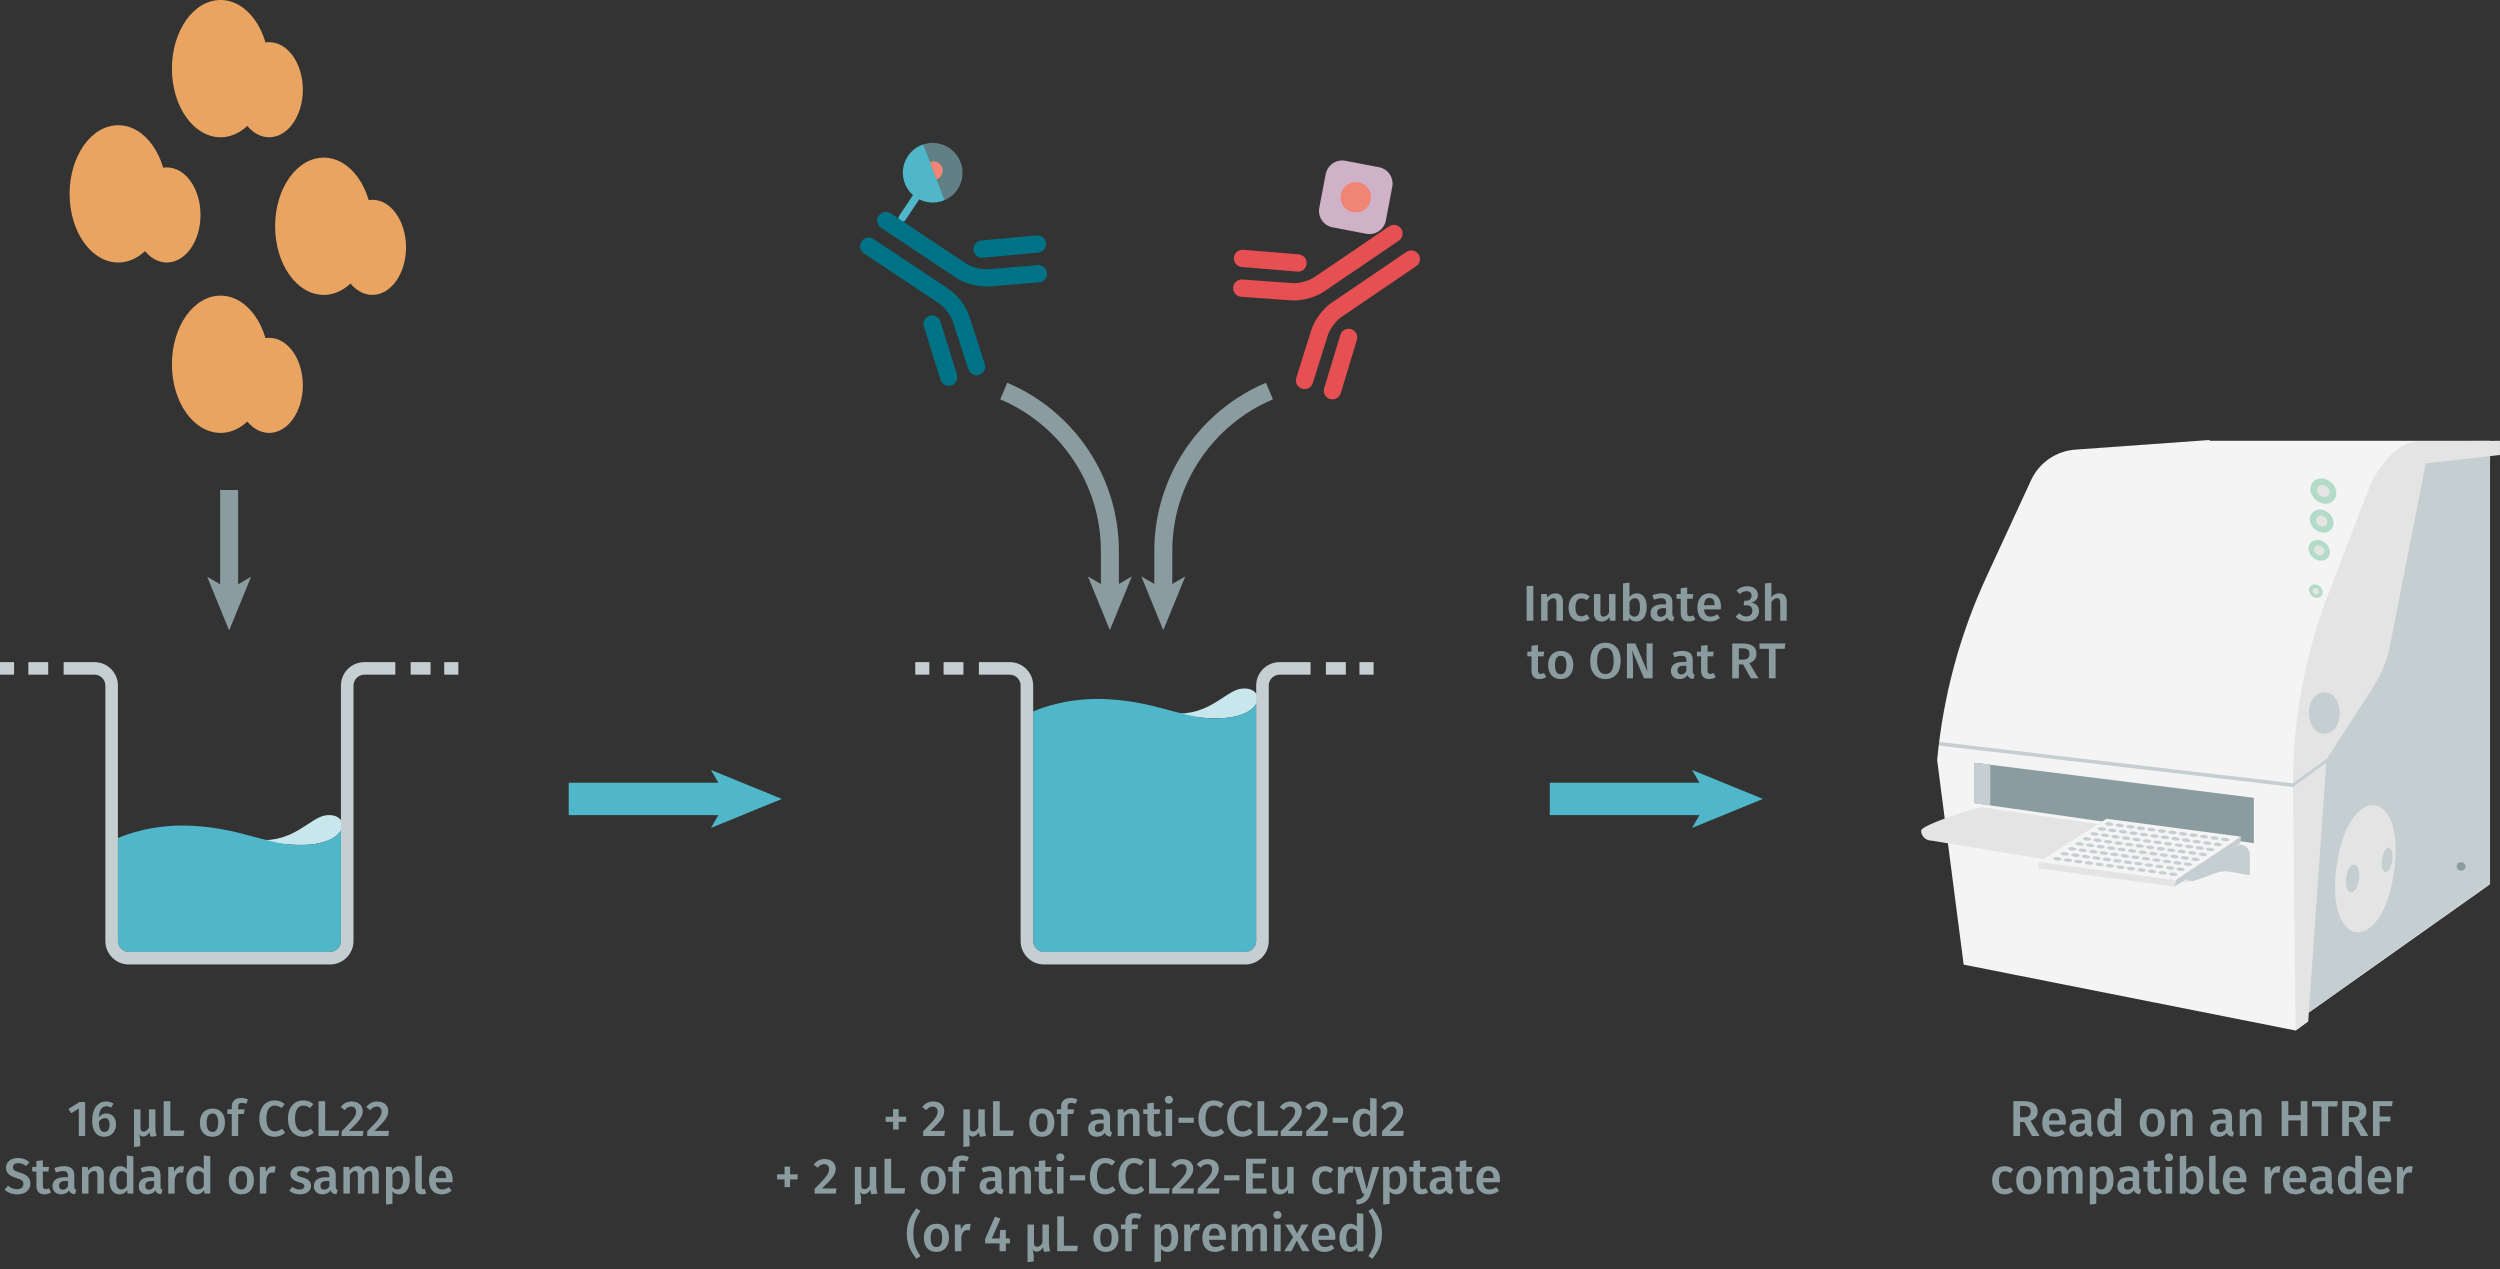<?xml version="1.0" encoding="UTF-8"?><svg id="Calque_1" xmlns="http://www.w3.org/2000/svg" xmlns:xlink="http://www.w3.org/1999/xlink" viewBox="0 0 694.61 352.588"><rect x="0" y="0" width="694.61" height="352.588" fill="#333333" stroke="none"/><defs><symbol id="antibody-blue_3" viewBox="0 0 51.268 50.266"><g><path d="M21.176,50.266c-1.381,0-2.5-1.119-2.5-2.5V21.527c0-1.771-1-4.649-2.098-6.038L7.539,4.05c-.856-1.083-.672-2.656,.411-3.511,1.084-.856,2.655-.672,3.511,.411l9.039,11.438c1.81,2.291,3.175,6.219,3.175,9.138v26.24c0,1.381-1.119,2.5-2.5,2.5Z" fill="#007286"/><path d="M12.623,22.53c-.729,0-1.452-.317-1.946-.929L.555,9.072c-.867-1.074-.7-2.648,.374-3.516,1.073-.867,2.648-.701,3.516,.374l10.121,12.529c.867,1.074,.7,2.648-.374,3.516-.462,.374-1.018,.555-1.57,.555Z" fill="#007286"/><path d="M30.092,50.266c-1.381,0-2.5-1.119-2.5-2.5V21.527c0-2.919,1.365-6.847,3.175-9.138L39.806,.95c.856-1.083,2.428-1.268,3.511-.411,1.083,.856,1.268,2.428,.411,3.511l-9.039,11.438c-1.098,1.389-2.098,4.268-2.098,6.038v26.24c0,1.381-1.119,2.5-2.5,2.5Z" fill="#007286"/><path d="M38.645,22.53c-.552,0-1.107-.182-1.57-.555-1.074-.868-1.241-2.442-.374-3.516l10.121-12.529c.868-1.074,2.442-1.241,3.516-.374,1.074,.868,1.241,2.442,.374,3.516l-10.121,12.529c-.494,.612-1.217,.929-1.946,.929Z" fill="#007286"/></g></symbol><symbol id="antibody-red_3" viewBox="0 0 51.268 50.266"><g><path d="M21.176,50.266c-1.381,0-2.5-1.119-2.5-2.5V21.527c0-1.771-1-4.649-2.098-6.038L7.539,4.05c-.856-1.083-.672-2.656,.411-3.511,1.083-.856,2.655-.672,3.511,.411l9.039,11.438c1.81,2.291,3.175,6.219,3.175,9.138v26.24c0,1.381-1.119,2.5-2.5,2.5Z" fill="#e75052"/><path d="M12.623,22.53c-.729,0-1.452-.317-1.946-.929L.555,9.072c-.868-1.074-.7-2.648,.374-3.516,1.074-.868,2.648-.701,3.516,.374l10.122,12.529c.868,1.074,.7,2.648-.374,3.516-.463,.374-1.018,.555-1.57,.555Z" fill="#e75052"/><path d="M30.092,50.266c-1.381,0-2.5-1.119-2.5-2.5V21.527c0-2.919,1.365-6.848,3.175-9.138L39.806,.95c.856-1.083,2.428-1.268,3.511-.411,1.083,.856,1.268,2.428,.411,3.511l-9.039,11.438c-1.098,1.389-2.098,4.267-2.098,6.038v26.24c0,1.381-1.119,2.5-2.5,2.5Z" fill="#e75052"/><path d="M38.645,22.53c-.552,0-1.107-.182-1.57-.555-1.074-.868-1.241-2.442-.374-3.516l10.121-12.529c.868-1.074,2.442-1.241,3.516-.374,1.074,.868,1.241,2.442,.374,3.516l-10.121,12.529c-.494,.612-1.217,.929-1.946,.929Z" fill="#e75052"/></g></symbol><symbol id="consumable-plate-white-well_2" viewBox="0 0 93.227 38.836"><path d="M91.18,23.955c-7.522,10.425-33.573,16.845-58.187,14.339C8.38,35.789-5.475,25.306,2.047,14.881,9.57,4.456,35.621-1.964,60.234,.542c7.485,.762,13.974,2.262,19.171,4.273,11.892,4.603,17.01,11.886,11.775,19.14Z" fill="#c5ced0"/></symbol><symbol id="equipment-reader-PKI-EnVision" viewBox="0 0 129.39 132"><g><path d="M64.466,.186l.042-.186-29.937,2.149c-4.334,.269-8.171,2.894-9.992,6.836L14.609,30.57c-5.977,12.939-9.706,26.801-11.025,40.993l5.925,45.708,74.203,14.729,2.797-2.051v-1.864l40.567-28.712V.186h-62.609Z" fill="#f5f4f5"/><path d="M86.508,128.085l-.132-52.855c-.036-14.253,2.358-28.407,7.077-41.856l7.873-22.435c1.438-4.097,5.008-7.075,9.296-7.756L127.172,.559V99.186l-40.663,28.898Z" fill="#c5ced0"/><path d="M121.685,95.332c0,1.262-1.968,1.254-1.968,0s1.968-1.261,1.968,0Z" fill="#8b9ca0"/><path d="M105.679,96.794c-2.846,18.948-15.587,16.92-12.758-1.916,2.832-18.855,15.603-17.027,12.758,1.916Z" fill="#e5e4e4"/><path d="M112.797,5.22l-3.699,18.88-4.263,21.757c-.652,3.33-1.933,6.506-3.774,9.357l-10.451,16.192-4.102,58.542-2.797,2.051-.583-54.771c-.041-14.705,2.673-29.309,8.025-43.185l8.928-23.148c1.366-3.542,4.429-8.105,8.246-9.905,1.005-.474,2.107-.706,3.218-.712l17.844-.093V3.356l-16.593,1.864Z" fill="#e5e4e4"/><polygon points="74.369 79.983 74.369 90.129 11.932 81.18 11.932 72.153 74.369 79.983" fill="#8b9ca0"/><polygon points="15.452 81.685 11.932 81.18 11.932 72.153 15.449 72.594 15.452 81.685" fill="#c5ced0"/><path d="M71.22,90.472l-57.61-8.39c-1.231,0-13.61,3.99-13.61,5.22H0c0,1.231,1.007,2.237,2.237,2.237l54.018,8.919c1.877,.284,2.673,.576,4.518,.128,1.639-.398,4.845-1.988,6.91-2.196,1.445-.145,5.774,1.125,5.774,.793v-4.475c0-1.231-1.007-2.237-2.237-2.237Z" fill="#e5e4e4"/><path d="M58.514,96.483c-.873,.466,1.012,2.172,1.997,2.083,.715-.064,.68-.181,1.381-.352,1.639-.398,3.726-1.616,5.792-1.823,1.445-.145,5.774,1.125,5.774,.793v-4.475c0-1.231-1.007-2.237-2.237-2.237l-12.707,6.011Z" fill="#c5ced0"/><polygon points="90.683 72.006 83.154 77.571 3.982 68.304 4.077 67.492 83.134 76.746 90.778 71.195 90.683 72.006" fill="#c5ced0"/><path d="M93.546,61.027c0,6.182-6.842,6.146-6.842,0,0-6.152,6.842-6.181,6.842,0Z" fill="#c5ced0"/><path d="M105.291,94.013c-.481,3.621-2.732,3.3-2.255-.299s2.735-3.32,2.255,.299Z" fill="#c5ced0"/><path d="M97.866,98.183c-.547,4.123-3.39,3.721-2.845-.378s3.393-3.744,2.845,.378Z" fill="#c5ced0"/><ellipse cx="89.916" cy="11.424" rx="2.623" ry="3.106" transform="translate(22.663 72.19) rotate(-49.34)" fill="#b3dcc8"/><ellipse cx="89.916" cy="11.424" rx="1.253" ry="1.483" transform="translate(22.663 72.19) rotate(-49.34)" fill="#e5e4e4"/><ellipse cx="89.543" cy="18.136" rx="2.392" ry="2.832" transform="translate(17.442 74.246) rotate(-49.34)" fill="#b3dcc8"/><ellipse cx="89.543" cy="18.136" rx="1.142" ry="1.352" transform="translate(17.442 74.246) rotate(-49.34)" fill="#e5e4e4"/><ellipse cx="88.983" cy="24.662" rx="2.149" ry="2.544" transform="translate(12.297 76.095) rotate(-49.34)" fill="#b3dcc8"/><ellipse cx="88.983" cy="24.662" rx="1.026" ry="1.215" transform="translate(12.297 76.095) rotate(-49.34)" fill="#e5e4e4"/><ellipse cx="88.238" cy="33.797" rx="1.38" ry="1.634" transform="translate(5.107 78.713) rotate(-49.34)" fill="#b3dcc8"/><ellipse cx="88.238" cy="33.797" rx=".659" ry=".78" transform="translate(5.107 78.713) rotate(-49.34)" fill="#e5e4e4"/><g><polygon points="56.886 98.403 71.514 88.677 41.431 84.661 26.363 94.328 56.886 98.403" fill="#f5f4f5"/><polygon points="56.693 99.85 71.321 90.124 71.514 88.677 56.886 98.403 56.693 99.85" fill="#c5ced0"/><polygon points="26.17 95.775 26.363 94.328 56.886 98.403 56.693 99.85 26.17 95.775" fill="#e5e4e4"/><g><use width="93.227" height="38.836" transform="translate(41.188 85.331) rotate(7.604) scale(.02)" xlink:href="#consumable-plate-white-well_2"/><use width="93.227" height="38.836" transform="translate(39.531 86.442) rotate(7.604) scale(.02)" xlink:href="#consumable-plate-white-well_2"/><use width="93.227" height="38.836" transform="translate(37.873 87.553) rotate(7.604) scale(.02)" xlink:href="#consumable-plate-white-well_2"/><use width="93.227" height="38.836" transform="translate(36.215 88.664) rotate(7.604) scale(.02)" xlink:href="#consumable-plate-white-well_2"/><use width="93.227" height="38.836" transform="translate(34.558 89.775) rotate(7.604) scale(.02)" xlink:href="#consumable-plate-white-well_2"/><use width="93.227" height="38.836" transform="translate(32.9 90.885) rotate(7.604) scale(.02)" xlink:href="#consumable-plate-white-well_2"/><use width="93.227" height="38.836" transform="translate(31.242 91.996) rotate(7.604) scale(.02)" xlink:href="#consumable-plate-white-well_2"/><use width="93.227" height="38.836" transform="translate(29.585 93.107) rotate(7.604) scale(.02)" xlink:href="#consumable-plate-white-well_2"/><use width="93.227" height="38.836" transform="translate(43.541 85.645) rotate(7.604) scale(.02)" xlink:href="#consumable-plate-white-well_2"/><use width="93.227" height="38.836" transform="translate(41.884 86.756) rotate(7.604) scale(.02)" xlink:href="#consumable-plate-white-well_2"/><use width="93.227" height="38.836" transform="translate(40.226 87.867) rotate(7.604) scale(.02)" xlink:href="#consumable-plate-white-well_2"/><use width="93.227" height="38.836" transform="translate(38.568 88.978) rotate(7.604) scale(.02)" xlink:href="#consumable-plate-white-well_2"/><use width="93.227" height="38.836" transform="translate(36.911 90.089) rotate(7.604) scale(.02)" xlink:href="#consumable-plate-white-well_2"/><use width="93.227" height="38.836" transform="translate(35.253 91.199) rotate(7.604) scale(.02)" xlink:href="#consumable-plate-white-well_2"/><use width="93.227" height="38.836" transform="translate(33.595 92.31) rotate(7.604) scale(.02)" xlink:href="#consumable-plate-white-well_2"/><use width="93.227" height="38.836" transform="translate(31.938 93.421) rotate(7.604) scale(.02)" xlink:href="#consumable-plate-white-well_2"/><use width="93.227" height="38.836" transform="translate(45.894 85.959) rotate(7.604) scale(.02)" xlink:href="#consumable-plate-white-well_2"/><use width="93.227" height="38.836" transform="translate(44.237 87.07) rotate(7.604) scale(.02)" xlink:href="#consumable-plate-white-well_2"/><use width="93.227" height="38.836" transform="translate(42.579 88.181) rotate(7.604) scale(.02)" xlink:href="#consumable-plate-white-well_2"/><use width="93.227" height="38.836" transform="translate(40.921 89.292) rotate(7.604) scale(.02)" xlink:href="#consumable-plate-white-well_2"/><use width="93.227" height="38.836" transform="translate(39.264 90.403) rotate(7.604) scale(.02)" xlink:href="#consumable-plate-white-well_2"/><use width="93.227" height="38.836" transform="translate(37.606 91.514) rotate(7.604) scale(.02)" xlink:href="#consumable-plate-white-well_2"/><use width="93.227" height="38.836" transform="translate(35.949 92.624) rotate(7.604) scale(.02)" xlink:href="#consumable-plate-white-well_2"/><use width="93.227" height="38.836" transform="translate(34.291 93.735) rotate(7.604) scale(.02)" xlink:href="#consumable-plate-white-well_2"/><use width="93.227" height="38.836" transform="translate(48.248 86.274) rotate(7.604) scale(.02)" xlink:href="#consumable-plate-white-well_2"/><use width="93.227" height="38.836" transform="translate(46.59 87.384) rotate(7.604) scale(.02)" xlink:href="#consumable-plate-white-well_2"/><use width="93.227" height="38.836" transform="translate(44.932 88.495) rotate(7.604) scale(.02)" xlink:href="#consumable-plate-white-well_2"/><use width="93.227" height="38.836" transform="translate(43.275 89.606) rotate(7.604) scale(.02)" xlink:href="#consumable-plate-white-well_2"/><use width="93.227" height="38.836" transform="translate(41.617 90.717) rotate(7.604) scale(.02)" xlink:href="#consumable-plate-white-well_2"/><use width="93.227" height="38.836" transform="translate(39.959 91.828) rotate(7.604) scale(.02)" xlink:href="#consumable-plate-white-well_2"/><use width="93.227" height="38.836" transform="translate(38.302 92.939) rotate(7.604) scale(.02)" xlink:href="#consumable-plate-white-well_2"/><use width="93.227" height="38.836" transform="translate(36.644 94.049) rotate(7.604) scale(.02)" xlink:href="#consumable-plate-white-well_2"/><use width="93.227" height="38.836" transform="translate(50.601 86.588) rotate(7.604) scale(.02)" xlink:href="#consumable-plate-white-well_2"/><use width="93.227" height="38.836" transform="translate(48.943 87.699) rotate(7.604) scale(.02)" xlink:href="#consumable-plate-white-well_2"/><use width="93.227" height="38.836" transform="translate(47.285 88.809) rotate(7.604) scale(.02)" xlink:href="#consumable-plate-white-well_2"/><use width="93.227" height="38.836" transform="translate(45.628 89.92) rotate(7.604) scale(.02)" xlink:href="#consumable-plate-white-well_2"/><use width="93.227" height="38.836" transform="translate(43.97 91.031) rotate(7.604) scale(.02)" xlink:href="#consumable-plate-white-well_2"/><use width="93.227" height="38.836" transform="translate(42.312 92.142) rotate(7.604) scale(.02)" xlink:href="#consumable-plate-white-well_2"/><use width="93.227" height="38.836" transform="translate(40.655 93.253) rotate(7.604) scale(.02)" xlink:href="#consumable-plate-white-well_2"/><use width="93.227" height="38.836" transform="translate(38.997 94.364) rotate(7.604) scale(.02)" xlink:href="#consumable-plate-white-well_2"/><use width="93.227" height="38.836" transform="translate(52.954 86.902) rotate(7.604) scale(.02)" xlink:href="#consumable-plate-white-well_2"/><use width="93.227" height="38.836" transform="translate(51.296 88.013) rotate(7.604) scale(.02)" xlink:href="#consumable-plate-white-well_2"/><use width="93.227" height="38.836" transform="translate(49.638 89.124) rotate(7.604) scale(.02)" xlink:href="#consumable-plate-white-well_2"/><use width="93.227" height="38.836" transform="translate(47.981 90.234) rotate(7.604) scale(.02)" xlink:href="#consumable-plate-white-well_2"/><use width="93.227" height="38.836" transform="translate(46.323 91.345) rotate(7.604) scale(.02)" xlink:href="#consumable-plate-white-well_2"/><use width="93.227" height="38.836" transform="translate(44.666 92.456) rotate(7.604) scale(.02)" xlink:href="#consumable-plate-white-well_2"/><use width="93.227" height="38.836" transform="translate(43.008 93.567) rotate(7.604) scale(.02)" xlink:href="#consumable-plate-white-well_2"/><use width="93.227" height="38.836" transform="translate(41.35 94.678) rotate(7.604) scale(.02)" xlink:href="#consumable-plate-white-well_2"/><use width="93.227" height="38.836" transform="translate(55.307 87.216) rotate(7.604) scale(.02)" xlink:href="#consumable-plate-white-well_2"/><use width="93.227" height="38.836" transform="translate(53.649 88.327) rotate(7.604) scale(.02)" xlink:href="#consumable-plate-white-well_2"/><use width="93.227" height="38.836" transform="translate(51.992 89.438) rotate(7.604) scale(.02)" xlink:href="#consumable-plate-white-well_2"/><use width="93.227" height="38.836" transform="translate(50.334 90.548) rotate(7.604) scale(.02)" xlink:href="#consumable-plate-white-well_2"/><use width="93.227" height="38.836" transform="translate(48.676 91.659) rotate(7.604) scale(.02)" xlink:href="#consumable-plate-white-well_2"/><use width="93.227" height="38.836" transform="translate(47.019 92.77) rotate(7.604) scale(.02)" xlink:href="#consumable-plate-white-well_2"/><use width="93.227" height="38.836" transform="translate(45.361 93.881) rotate(7.604) scale(.02)" xlink:href="#consumable-plate-white-well_2"/><use width="93.227" height="38.836" transform="translate(43.703 94.992) rotate(7.604) scale(.02)" xlink:href="#consumable-plate-white-well_2"/><use width="93.227" height="38.836" transform="translate(57.66 87.53) rotate(7.604) scale(.02)" xlink:href="#consumable-plate-white-well_2"/><use width="93.227" height="38.836" transform="translate(56.002 88.641) rotate(7.604) scale(.02)" xlink:href="#consumable-plate-white-well_2"/><use width="93.227" height="38.836" transform="translate(54.345 89.752) rotate(7.604) scale(.02)" xlink:href="#consumable-plate-white-well_2"/><use width="93.227" height="38.836" transform="translate(52.687 90.863) rotate(7.604) scale(.02)" xlink:href="#consumable-plate-white-well_2"/><use width="93.227" height="38.836" transform="translate(51.029 91.973) rotate(7.604) scale(.02)" xlink:href="#consumable-plate-white-well_2"/><use width="93.227" height="38.836" transform="translate(49.372 93.084) rotate(7.604) scale(.02)" xlink:href="#consumable-plate-white-well_2"/><use width="93.227" height="38.836" transform="translate(47.714 94.195) rotate(7.604) scale(.02)" xlink:href="#consumable-plate-white-well_2"/><use width="93.227" height="38.836" transform="translate(46.056 95.306) rotate(7.604) scale(.02)" xlink:href="#consumable-plate-white-well_2"/><use width="93.227" height="38.836" transform="translate(60.013 87.844) rotate(7.604) scale(.02)" xlink:href="#consumable-plate-white-well_2"/><use width="93.227" height="38.836" transform="translate(58.356 88.955) rotate(7.604) scale(.02)" xlink:href="#consumable-plate-white-well_2"/><use width="93.227" height="38.836" transform="translate(56.698 90.066) rotate(7.604) scale(.02)" xlink:href="#consumable-plate-white-well_2"/><use width="93.227" height="38.836" transform="translate(55.04 91.177) rotate(7.604) scale(.02)" xlink:href="#consumable-plate-white-well_2"/><use width="93.227" height="38.836" transform="translate(53.383 92.288) rotate(7.604) scale(.02)" xlink:href="#consumable-plate-white-well_2"/><use width="93.227" height="38.836" transform="translate(51.725 93.398) rotate(7.604) scale(.02)" xlink:href="#consumable-plate-white-well_2"/><use width="93.227" height="38.836" transform="translate(50.067 94.509) rotate(7.604) scale(.02)" xlink:href="#consumable-plate-white-well_2"/><use width="93.227" height="38.836" transform="translate(48.41 95.62) rotate(7.604) scale(.02)" xlink:href="#consumable-plate-white-well_2"/><use width="93.227" height="38.836" transform="translate(62.366 88.158) rotate(7.604) scale(.02)" xlink:href="#consumable-plate-white-well_2"/><use width="93.227" height="38.836" transform="translate(60.709 89.269) rotate(7.604) scale(.02)" xlink:href="#consumable-plate-white-well_2"/><use width="93.227" height="38.836" transform="translate(59.051 90.38) rotate(7.604) scale(.02)" xlink:href="#consumable-plate-white-well_2"/><use width="93.227" height="38.836" transform="translate(57.393 91.491) rotate(7.604) scale(.02)" xlink:href="#consumable-plate-white-well_2"/><use width="93.227" height="38.836" transform="translate(55.736 92.602) rotate(7.604) scale(.02)" xlink:href="#consumable-plate-white-well_2"/><use width="93.227" height="38.836" transform="translate(54.078 93.713) rotate(7.604) scale(.02)" xlink:href="#consumable-plate-white-well_2"/><use width="93.227" height="38.836" transform="translate(52.42 94.823) rotate(7.604) scale(.02)" xlink:href="#consumable-plate-white-well_2"/><use width="93.227" height="38.836" transform="translate(50.763 95.934) rotate(7.604) scale(.02)" xlink:href="#consumable-plate-white-well_2"/><use width="93.227" height="38.836" transform="translate(64.719 88.473) rotate(7.604) scale(.02)" xlink:href="#consumable-plate-white-well_2"/><use width="93.227" height="38.836" transform="translate(63.062 89.583) rotate(7.604) scale(.02)" xlink:href="#consumable-plate-white-well_2"/><use width="93.227" height="38.836" transform="translate(61.404 90.694) rotate(7.604) scale(.02)" xlink:href="#consumable-plate-white-well_2"/><use width="93.227" height="38.836" transform="translate(59.746 91.805) rotate(7.604) scale(.02)" xlink:href="#consumable-plate-white-well_2"/><use width="93.227" height="38.836" transform="translate(58.089 92.916) rotate(7.604) scale(.02)" xlink:href="#consumable-plate-white-well_2"/><use width="93.227" height="38.836" transform="translate(56.431 94.027) rotate(7.604) scale(.02)" xlink:href="#consumable-plate-white-well_2"/><use width="93.227" height="38.836" transform="translate(54.773 95.137) rotate(7.604) scale(.02)" xlink:href="#consumable-plate-white-well_2"/><use width="93.227" height="38.836" transform="translate(53.116 96.248) rotate(7.604) scale(.02)" xlink:href="#consumable-plate-white-well_2"/><use width="93.227" height="38.836" transform="translate(67.073 88.787) rotate(7.604) scale(.02)" xlink:href="#consumable-plate-white-well_2"/><use width="93.227" height="38.836" transform="translate(65.415 89.897) rotate(7.604) scale(.02)" xlink:href="#consumable-plate-white-well_2"/><use width="93.227" height="38.836" transform="translate(63.757 91.008) rotate(7.604) scale(.02)" xlink:href="#consumable-plate-white-well_2"/><use width="93.227" height="38.836" transform="translate(62.1 92.119) rotate(7.604) scale(.02)" xlink:href="#consumable-plate-white-well_2"/><use width="93.227" height="38.836" transform="translate(60.442 93.23) rotate(7.604) scale(.02)" xlink:href="#consumable-plate-white-well_2"/><use width="93.227" height="38.836" transform="translate(58.784 94.341) rotate(7.604) scale(.02)" xlink:href="#consumable-plate-white-well_2"/><use width="93.227" height="38.836" transform="translate(57.127 95.452) rotate(7.604) scale(.02)" xlink:href="#consumable-plate-white-well_2"/><use width="93.227" height="38.836" transform="translate(55.469 96.562) rotate(7.604) scale(.02)" xlink:href="#consumable-plate-white-well_2"/></g></g></g></symbol><symbol id="fluorophore-acceptor-d2_3" viewBox="0 0 23.696 23.696"><g><path d="M22.277,15.275l-7.002,7.002c-1.893,1.893-4.961,1.893-6.854,0L1.419,15.275c-1.893-1.893-1.893-4.961,0-6.854L8.421,1.419c1.893-1.893,4.961-1.893,6.854,0l7.002,7.002c1.893,1.893,1.893,4.961,0,6.854Z" fill="#d0b2c8"/><circle cx="11.848" cy="11.848" r="4.394" fill="#f08576"/></g></symbol><symbol id="fluorophore-donor-cryptate2_2" viewBox="0 0 17.275 25.512"><g><path d="M1.811,3.307L7.674,7.459l1.988,1.408,6.229,4.412c-1.362,2.107-3.617,3.578-6.229,3.888v7.252c0,.604-.489,1.092-1.092,1.092s-1.092-.489-1.092-1.092v-7.272C3.257,16.581,0,12.974,0,8.599c0-1.994,.676-3.83,1.811-5.292Z" fill="#4fb7c9"/><path d="M1.816,3.343C3.396,1.309,5.865,0,8.64,0c4.769,0,8.635,3.866,8.635,8.635,0,1.725-.506,3.332-1.377,4.68L1.816,3.343Z" fill="#8fcfd9" opacity=".5"/><path d="M6.286,6.535c.464-.737,1.285-1.226,2.221-1.226,1.449,0,2.623,1.174,2.623,2.623s-.213,1.183-.568,1.631" fill="#f08576"/></g></symbol><symbol id="protein-double_2" viewBox="0 0 46.22 48.46"><g><ellipse cx="17.164" cy="24.23" rx="17.164" ry="24.23" fill="#e9a461"/><ellipse cx="34.328" cy="31.672" rx="11.892" ry="16.788" fill="#e9a461"/></g></symbol><symbol id="well-b-2--4_2" viewBox="0 0 258.837 170.757"><g><path d="M184.05,86.52c-8.984,1.152-17.789,15.457-38.572,13.936,7.716,1.852,21.986,3.491,30.699,2.466,22.307-2.624,20.666-18.042,7.873-16.402Z" fill="#c7e7ec"/><path d="M66.595,157.512c0,3.39,2.758,6.148,6.148,6.148h113.645c3.39,0,6.148-2.758,6.148-6.148v-62.44c-1.875,3.399-7.004,6.75-16.359,7.85-22.306,2.624-36.412-8.857-67.575-10.497-21.759-1.145-37.533,4.967-42.007,6.943v58.144Z" fill="#4fb7c9"/><path d="M186.388,170.757H72.744c-7.303,0-13.245-5.942-13.245-13.245V13.245c0-3.39-2.758-6.148-6.148-6.148h-17.424V0h17.424c7.303,0,13.245,5.941,13.245,13.245V157.512c0,3.39,2.758,6.148,6.148,6.148h113.645c3.39,0,6.148-2.758,6.148-6.148V13.245c0-7.303,5.942-13.245,13.245-13.245h17.457V7.097h-17.457c-3.39,0-6.148,2.758-6.148,6.148V157.512c0,7.303-5.941,13.245-13.245,13.245Z" fill="#c5ced0"/><rect x="231.909" width="11.251" height="7.097" fill="#c5ced0"/><rect x="250.852" width="7.985" height="7.097" fill="#c5ced0"/><rect x="16.003" width="11.219" height="7.097" fill="#c5ced0"/><rect width="7.953" height="7.097" fill="#c5ced0"/></g></symbol><symbol id="well-b-4--4" viewBox="0 0 258.837 170.757"><g><path d="M184.05,15.02c-8.984,1.152-17.789,15.457-38.572,13.936,7.716,1.852,21.986,3.491,30.699,2.466,22.307-2.624,20.666-18.042,7.873-16.402Z" fill="#c7e7ec"/><path d="M66.595,157.512c0,3.39,2.758,6.148,6.148,6.148h113.645c3.39,0,6.148-2.758,6.148-6.148V23.572c-1.875,3.399-7.004,6.75-16.359,7.85-22.306,2.624-36.412-8.857-67.575-10.497-21.759-1.145-37.533,4.967-42.007,6.943V157.512Z" fill="#4fb7c9"/><path d="M186.388,170.757H72.744c-7.303,0-13.245-5.942-13.245-13.245V13.245c0-3.39-2.758-6.148-6.148-6.148h-17.424V0h17.424c7.303,0,13.245,5.941,13.245,13.245V157.512c0,3.39,2.758,6.148,6.148,6.148h113.645c3.39,0,6.148-2.758,6.148-6.148V13.245c0-7.303,5.942-13.245,13.245-13.245h17.457V7.097h-17.457c-3.39,0-6.148,2.758-6.148,6.148V157.512c0,7.303-5.941,13.245-13.245,13.245Z" fill="#c5ced0"/><rect x="231.909" width="11.251" height="7.097" fill="#c5ced0"/><rect x="250.852" width="7.985" height="7.097" fill="#c5ced0"/><rect x="16.003" width="11.219" height="7.097" fill="#c5ced0"/><rect width="7.953" height="7.097" fill="#c5ced0"/></g></symbol></defs><g><path d="M23.655,315.632h-1.765v-7.621l-2.102,1.275-.784-1.205,3.067-1.877h1.583v9.428Z" fill="#8b9ca0"/><path d="M32.238,312.424c0,1.975-1.316,3.418-3.222,3.418-2.409,0-3.403-1.863-3.403-4.567,0-3.151,1.471-5.238,3.866-5.238,.826,0,1.513,.238,2.059,.603l-.672,1.106c-.406-.238-.854-.378-1.359-.378-1.19,0-1.947,1.134-2.045,3.025,.603-.729,1.316-1.036,2.115-1.036,1.471,0,2.661,1.064,2.661,3.067Zm-1.807,.028c0-1.346-.49-1.793-1.289-1.793-.644,0-1.232,.378-1.667,.966,.028,2.018,.463,2.886,1.541,2.886,.953,0,1.415-.826,1.415-2.059Z" fill="#8b9ca0"/><path d="M41.87,315.842c-.21-.463-.267-.784-.336-1.274-.379,.658-.967,1.204-1.695,1.204-.574,0-.967-.168-1.289-.645,.253,.561,.406,1.036,.406,1.976v1.387l-1.723,.182v-10.449h1.793v5.141c0,.771,.364,1.036,.883,1.036,.532,0,1.05-.294,1.471-1.093v-5.084h1.793v4.874c0,1.121,.168,1.947,.35,2.536l-1.652,.21Z" fill="#8b9ca0"/><path d="M47.328,314.119h3.88l-.21,1.514h-5.519v-9.68h1.849v8.166Z" fill="#8b9ca0"/><path d="M62.507,311.92c0,2.34-1.303,3.923-3.488,3.923s-3.487-1.485-3.487-3.923c0-2.325,1.302-3.908,3.501-3.908,2.186,0,3.475,1.485,3.475,3.908Zm-5.085,0c0,1.779,.546,2.563,1.597,2.563s1.597-.798,1.597-2.563-.546-2.549-1.583-2.549c-1.05,0-1.61,.799-1.61,2.549Z" fill="#8b9ca0"/><path d="M66.186,307.437v.785h1.779l-.196,1.288h-1.583v6.122h-1.793v-6.122h-1.205v-1.288h1.205v-.812c0-1.345,.896-2.354,2.605-2.354,.742,0,1.345,.168,1.919,.434l-.519,1.205c-.448-.21-.868-.28-1.219-.28-.729,0-.994,.322-.994,1.022Z" fill="#8b9ca0"/><path d="M79.124,306.765l-.938,1.093c-.561-.448-1.135-.687-1.793-.687-1.345,0-2.381,.98-2.381,3.6,0,2.55,1.009,3.586,2.381,3.586,.841,0,1.415-.364,1.976-.784l.868,1.093c-.588,.602-1.597,1.177-2.913,1.177-2.508,0-4.259-1.779-4.259-5.071,0-3.25,1.849-5.028,4.23-5.028,1.232,0,2.031,.364,2.829,1.022Z" fill="#8b9ca0"/><path d="M87.076,306.765l-.938,1.093c-.561-.448-1.135-.687-1.793-.687-1.345,0-2.381,.98-2.381,3.6,0,2.55,1.009,3.586,2.381,3.586,.841,0,1.415-.364,1.976-.784l.868,1.093c-.588,.602-1.597,1.177-2.913,1.177-2.508,0-4.259-1.779-4.259-5.071,0-3.25,1.849-5.028,4.23-5.028,1.232,0,2.031,.364,2.829,1.022Z" fill="#8b9ca0"/><path d="M90.35,314.119h3.88l-.21,1.514h-5.519v-9.68h1.849v8.166Z" fill="#8b9ca0"/><path d="M100.781,308.684c0,1.597-.91,2.76-3.824,5.533h4.034l-.196,1.415h-5.869v-1.317c3.222-3.277,4.007-4.16,4.007-5.491,0-.868-.547-1.372-1.359-1.372-.742,0-1.232,.308-1.82,.994l-1.093-.868c.756-.98,1.751-1.541,3.054-1.541,1.947,0,3.067,1.177,3.067,2.647Z" fill="#8b9ca0"/><path d="M107.88,308.684c0,1.597-.911,2.76-3.824,5.533h4.034l-.196,1.415h-5.869v-1.317c3.222-3.277,4.006-4.16,4.006-5.491,0-.868-.546-1.372-1.358-1.372-.742,0-1.232,.308-1.821,.994l-1.093-.868c.757-.98,1.751-1.541,3.054-1.541,1.947,0,3.068,1.177,3.068,2.647Z" fill="#8b9ca0"/><path d="M8.158,322.933l-.91,1.051c-.7-.574-1.373-.826-2.171-.826-.869,0-1.499,.392-1.499,1.148,0,.7,.378,1.008,1.989,1.513,1.694,.532,2.871,1.232,2.871,3.054,0,1.736-1.358,2.97-3.67,2.97-1.541,0-2.689-.547-3.487-1.331l.952-1.064c.714,.603,1.484,.967,2.493,.967,1.037,0,1.779-.505,1.779-1.443,0-.812-.406-1.177-1.919-1.639-2.031-.631-2.914-1.443-2.914-2.914,0-1.61,1.387-2.675,3.292-2.675,1.415,0,2.354,.42,3.193,1.19Z" fill="#8b9ca0"/><path d="M14.205,331.282c-.532,.378-1.204,.561-1.862,.561-1.457-.015-2.228-.841-2.228-2.424v-3.908h-1.163v-1.288h1.163v-1.639l1.793-.211v1.85h1.723l-.182,1.288h-1.541v3.866c0,.729,.238,1.022,.784,1.022,.28,0,.561-.084,.883-.266l.63,1.148Z" fill="#8b9ca0"/><path d="M21.206,330.624l-.378,1.19c-.826-.07-1.358-.35-1.639-1.078-.532,.784-1.331,1.106-2.228,1.106-1.471,0-2.381-.938-2.381-2.284,0-1.61,1.204-2.479,3.361-2.479h.938v-.42c0-.967-.434-1.289-1.387-1.289-.504,0-1.219,.14-1.975,.393l-.406-1.219c.91-.351,1.849-.533,2.675-.533,1.989,0,2.858,.911,2.858,2.55v3.11c0,.602,.195,.812,.56,.952Zm-2.325-.995v-1.498h-.742c-1.162,0-1.737,.42-1.737,1.288,0,.715,.364,1.121,1.051,1.121,.616,0,1.093-.322,1.429-.911Z" fill="#8b9ca0"/><path d="M28.837,326.267v5.365h-1.793v-5.085c0-.925-.351-1.19-.911-1.19-.645,0-1.12,.434-1.555,1.12v5.155h-1.793v-7.41h1.555l.141,.967c.574-.743,1.316-1.178,2.255-1.178,1.331,0,2.102,.841,2.102,2.256Z" fill="#8b9ca0"/><path d="M37.04,321.253v10.38h-1.582l-.126-.939c-.448,.673-1.163,1.149-2.115,1.149-1.85,0-2.815-1.556-2.815-3.908,0-2.283,1.148-3.923,2.983-3.923,.784,0,1.4,.337,1.862,.799v-3.754l1.793,.196Zm-1.793,8.278v-3.39c-.392-.477-.812-.784-1.414-.784-.925,0-1.541,.784-1.541,2.562,0,1.905,.546,2.563,1.429,2.563,.658,0,1.106-.321,1.526-.952Z" fill="#8b9ca0"/><path d="M45.16,330.624l-.378,1.19c-.826-.07-1.358-.35-1.639-1.078-.532,.784-1.331,1.106-2.228,1.106-1.471,0-2.381-.938-2.381-2.284,0-1.61,1.204-2.479,3.361-2.479h.938v-.42c0-.967-.434-1.289-1.387-1.289-.504,0-1.219,.14-1.975,.393l-.406-1.219c.91-.351,1.849-.533,2.675-.533,1.989,0,2.858,.911,2.858,2.55v3.11c0,.602,.195,.812,.56,.952Zm-2.325-.995v-1.498h-.742c-1.162,0-1.737,.42-1.737,1.288,0,.715,.364,1.121,1.051,1.121,.616,0,1.093-.322,1.429-.911Z" fill="#8b9ca0"/><path d="M51.137,324.124l-.308,1.737c-.225-.057-.393-.084-.658-.084-.896,0-1.359,.658-1.639,1.904v3.951h-1.793v-7.41h1.555l.168,1.457c.35-1.065,1.064-1.653,1.933-1.653,.267,0,.505,.028,.742,.098Z" fill="#8b9ca0"/><path d="M58.418,321.253v10.38h-1.582l-.126-.939c-.448,.673-1.163,1.149-2.115,1.149-1.85,0-2.815-1.556-2.815-3.908,0-2.283,1.148-3.923,2.983-3.923,.784,0,1.4,.337,1.862,.799v-3.754l1.793,.196Zm-1.793,8.278v-3.39c-.392-.477-.812-.784-1.414-.784-.925,0-1.541,.784-1.541,2.562,0,1.905,.546,2.563,1.429,2.563,.658,0,1.106-.321,1.526-.952Z" fill="#8b9ca0"/><path d="M70.542,327.92c0,2.34-1.303,3.923-3.487,3.923s-3.488-1.485-3.488-3.923c0-2.325,1.303-3.908,3.502-3.908,2.186,0,3.474,1.485,3.474,3.908Zm-5.085,0c0,1.779,.547,2.563,1.598,2.563s1.597-.798,1.597-2.563-.547-2.549-1.583-2.549c-1.051,0-1.611,.799-1.611,2.549Z" fill="#8b9ca0"/><path d="M76.589,324.124l-.308,1.737c-.225-.057-.393-.084-.658-.084-.896,0-1.359,.658-1.639,1.904v3.951h-1.793v-7.41h1.555l.168,1.457c.35-1.065,1.064-1.653,1.933-1.653,.267,0,.505,.028,.742,.098Z" fill="#8b9ca0"/><path d="M86.18,324.894l-.7,1.051c-.617-.393-1.205-.603-1.863-.603-.715,0-1.121,.294-1.121,.743,0,.49,.295,.714,1.555,1.064,1.514,.406,2.368,1.021,2.368,2.339,0,1.541-1.429,2.354-3.124,2.354-1.274,0-2.27-.435-2.956-1.051l.896-1.009c.574,.435,1.261,.729,2.018,.729,.798,0,1.316-.336,1.316-.896,0-.616-.294-.812-1.681-1.205-1.527-.42-2.199-1.148-2.199-2.24,0-1.233,1.135-2.158,2.857-2.158,1.064,0,1.934,.337,2.634,.883Z" fill="#8b9ca0"/><path d="M93.838,330.624l-.378,1.19c-.826-.07-1.358-.35-1.639-1.078-.532,.784-1.331,1.106-2.228,1.106-1.471,0-2.381-.938-2.381-2.284,0-1.61,1.204-2.479,3.361-2.479h.938v-.42c0-.967-.434-1.289-1.387-1.289-.504,0-1.219,.14-1.975,.393l-.406-1.219c.91-.351,1.849-.533,2.675-.533,1.989,0,2.858,.911,2.858,2.55v3.11c0,.602,.195,.812,.56,.952Zm-2.325-.995v-1.498h-.742c-1.162,0-1.737,.42-1.737,1.288,0,.715,.364,1.121,1.051,1.121,.616,0,1.093-.322,1.429-.911Z" fill="#8b9ca0"/><path d="M105.236,326.267v5.365h-1.793v-5.085c0-.925-.364-1.19-.812-1.19-.616,0-.994,.434-1.4,1.12v5.155h-1.793v-5.085c0-.925-.379-1.19-.812-1.19-.631,0-1.009,.434-1.415,1.12v5.155h-1.793v-7.41h1.555l.141,.967c.532-.743,1.204-1.178,2.143-1.178,.869,0,1.513,.463,1.793,1.247,.561-.771,1.247-1.247,2.228-1.247,1.177,0,1.961,.855,1.961,2.256Z" fill="#8b9ca0"/><path d="M113.83,327.906c0,2.27-1.051,3.937-2.928,3.937-.756,0-1.4-.267-1.862-.812v3.46l-1.793,.195v-10.463h1.568l.098,.91c.589-.771,1.373-1.121,2.172-1.121,1.933,0,2.745,1.527,2.745,3.895Zm-1.877,.014c0-1.877-.504-2.562-1.4-2.562-.631,0-1.163,.434-1.513,1.008v3.334c.35,.519,.798,.771,1.358,.771,.98,0,1.555-.757,1.555-2.55Z" fill="#8b9ca0"/><path d="M115.408,329.937v-8.685l1.793-.196v8.824c0,.351,.112,.519,.421,.519,.154,0,.294-.028,.406-.069l.392,1.26c-.308,.141-.742,.253-1.204,.253-1.135,0-1.808-.687-1.808-1.905Z" fill="#8b9ca0"/><path d="M125.716,328.48h-4.65c.14,1.513,.84,2.003,1.82,2.003,.659,0,1.205-.21,1.85-.658l.742,1.022c-.729,.589-1.625,.995-2.745,.995-2.298,0-3.53-1.527-3.53-3.866,0-2.256,1.19-3.965,3.292-3.965,2.073,0,3.264,1.401,3.264,3.74,0,.238-.028,.532-.042,.729Zm-1.737-1.246c0-1.219-.434-1.947-1.442-1.947-.841,0-1.373,.561-1.471,2.031h2.913v-.084Z" fill="#8b9ca0"/></g><use width="23.696" height="23.696" transform="translate(379.712 38.995) rotate(145.796) scale(.961 -.961)" xlink:href="#fluorophore-acceptor-d2_3"/><use width="51.268" height="50.266" transform="translate(337.904 73.857) rotate(55.796) scale(.961 -.961)" xlink:href="#antibody-red_3"/><use width="17.275" height="25.512" transform="translate(256.827 36.506) rotate(33.675) scale(.961)" xlink:href="#fluorophore-donor-cryptate2_2"/><use width="51.268" height="50.266" transform="translate(295.599 69.793) rotate(123.675) scale(.961)" xlink:href="#antibody-blue_3"/><use width="258.837" height="170.757" transform="translate(0 183.964) scale(.492)" xlink:href="#well-b-2--4_2"/><g><path d="M249.686,310.281h2.088v1.415h-2.088v2.144h-1.54v-2.144h-2.073v-1.415h2.073v-2.143h1.54v2.143Z" fill="#8b9ca0"/><path d="M262.357,308.684c0,1.597-.91,2.76-3.824,5.533h4.034l-.196,1.415h-5.869v-1.317c3.223-3.277,4.007-4.16,4.007-5.491,0-.868-.547-1.372-1.359-1.372-.742,0-1.232,.308-1.82,.994l-1.093-.868c.756-.98,1.751-1.541,3.054-1.541,1.947,0,3.067,1.177,3.067,2.647Z" fill="#8b9ca0"/><path d="M272.311,315.842c-.21-.463-.267-.784-.336-1.274-.379,.658-.967,1.204-1.695,1.204-.574,0-.967-.168-1.289-.645,.253,.561,.406,1.036,.406,1.976v1.387l-1.723,.182v-10.449h1.793v5.141c0,.771,.364,1.036,.883,1.036,.532,0,1.05-.294,1.471-1.093v-5.084h1.793v4.874c0,1.121,.168,1.947,.35,2.536l-1.652,.21Z" fill="#8b9ca0"/><path d="M277.769,314.119h3.88l-.21,1.514h-5.519v-9.68h1.849v8.166Z" fill="#8b9ca0"/><path d="M292.948,311.92c0,2.34-1.303,3.923-3.488,3.923s-3.487-1.485-3.487-3.923c0-2.325,1.303-3.908,3.501-3.908,2.186,0,3.475,1.485,3.475,3.908Zm-5.085,0c0,1.779,.546,2.563,1.597,2.563s1.597-.798,1.597-2.563-.546-2.549-1.583-2.549c-1.05,0-1.61,.799-1.61,2.549Z" fill="#8b9ca0"/><path d="M296.628,307.437v.785h1.779l-.196,1.288h-1.583v6.122h-1.793v-6.122h-1.205v-1.288h1.205v-.812c0-1.345,.896-2.354,2.605-2.354,.742,0,1.345,.168,1.919,.434l-.519,1.205c-.448-.21-.868-.28-1.219-.28-.729,0-.994,.322-.994,1.022Z" fill="#8b9ca0"/><path d="M308.978,314.624l-.378,1.19c-.826-.07-1.358-.35-1.639-1.078-.532,.784-1.331,1.106-2.228,1.106-1.471,0-2.381-.938-2.381-2.284,0-1.61,1.204-2.479,3.361-2.479h.938v-.42c0-.967-.434-1.289-1.387-1.289-.504,0-1.219,.14-1.975,.393l-.406-1.219c.91-.351,1.849-.533,2.675-.533,1.989,0,2.858,.911,2.858,2.55v3.11c0,.602,.195,.812,.56,.952Zm-2.325-.995v-1.498h-.742c-1.162,0-1.737,.42-1.737,1.288,0,.715,.364,1.121,1.051,1.121,.616,0,1.093-.322,1.429-.911Z" fill="#8b9ca0"/><path d="M316.607,310.267v5.365h-1.793v-5.085c0-.925-.351-1.19-.91-1.19-.645,0-1.121,.434-1.555,1.12v5.155h-1.793v-7.41h1.555l.14,.967c.574-.743,1.316-1.178,2.255-1.178,1.331,0,2.102,.841,2.102,2.256Z" fill="#8b9ca0"/><path d="M322.893,315.282c-.532,.378-1.205,.561-1.863,.561-1.457-.015-2.227-.841-2.227-2.424v-3.908h-1.163v-1.288h1.163v-1.639l1.793-.211v1.85h1.723l-.183,1.288h-1.54v3.866c0,.729,.237,1.022,.784,1.022,.28,0,.561-.084,.882-.266l.631,1.148Z" fill="#8b9ca0"/><path d="M325.888,305.56c0,.603-.463,1.079-1.135,1.079-.658,0-1.121-.477-1.121-1.079,0-.616,.463-1.092,1.121-1.092,.672,0,1.135,.476,1.135,1.092Zm-.225,10.072h-1.793v-7.41h1.793v7.41Z" fill="#8b9ca0"/><path d="M327.44,310.533h4.229v1.43h-4.229v-1.43Z" fill="#8b9ca0"/><path d="M340.044,306.765l-.938,1.093c-.561-.448-1.135-.687-1.793-.687-1.345,0-2.382,.98-2.382,3.6,0,2.55,1.009,3.586,2.382,3.586,.84,0,1.414-.364,1.975-.784l.869,1.093c-.589,.602-1.598,1.177-2.914,1.177-2.507,0-4.258-1.779-4.258-5.071,0-3.25,1.849-5.028,4.229-5.028,1.233,0,2.031,.364,2.83,1.022Z" fill="#8b9ca0"/><path d="M347.996,306.765l-.938,1.093c-.561-.448-1.135-.687-1.793-.687-1.345,0-2.382,.98-2.382,3.6,0,2.55,1.009,3.586,2.382,3.586,.84,0,1.414-.364,1.975-.784l.869,1.093c-.589,.602-1.598,1.177-2.914,1.177-2.507,0-4.258-1.779-4.258-5.071,0-3.25,1.849-5.028,4.229-5.028,1.233,0,2.031,.364,2.83,1.022Z" fill="#8b9ca0"/><path d="M351.269,314.119h3.881l-.21,1.514h-5.52v-9.68h1.849v8.166Z" fill="#8b9ca0"/><path d="M361.701,308.684c0,1.597-.911,2.76-3.824,5.533h4.034l-.196,1.415h-5.869v-1.317c3.222-3.277,4.006-4.16,4.006-5.491,0-.868-.546-1.372-1.358-1.372-.742,0-1.232,.308-1.821,.994l-1.093-.868c.757-.98,1.751-1.541,3.054-1.541,1.947,0,3.068,1.177,3.068,2.647Z" fill="#8b9ca0"/><path d="M368.799,308.684c0,1.597-.911,2.76-3.824,5.533h4.034l-.196,1.415h-5.869v-1.317c3.222-3.277,4.006-4.16,4.006-5.491,0-.868-.546-1.372-1.358-1.372-.742,0-1.232,.308-1.821,.994l-1.093-.868c.757-.98,1.751-1.541,3.054-1.541,1.947,0,3.068,1.177,3.068,2.647Z" fill="#8b9ca0"/><path d="M370.294,310.533h4.229v1.43h-4.229v-1.43Z" fill="#8b9ca0"/><path d="M382.477,305.253v10.38h-1.582l-.126-.939c-.448,.673-1.163,1.149-2.115,1.149-1.85,0-2.815-1.556-2.815-3.908,0-2.283,1.148-3.923,2.983-3.923,.784,0,1.4,.337,1.862,.799v-3.754l1.793,.196Zm-1.793,8.278v-3.39c-.392-.477-.812-.784-1.414-.784-.925,0-1.541,.784-1.541,2.562,0,1.905,.546,2.563,1.429,2.563,.658,0,1.106-.321,1.526-.952Z" fill="#8b9ca0"/><path d="M389.854,308.684c0,1.597-.91,2.76-3.824,5.533h4.034l-.196,1.415h-5.869v-1.317c3.223-3.277,4.007-4.16,4.007-5.491,0-.868-.547-1.372-1.359-1.372-.742,0-1.232,.308-1.82,.994l-1.093-.868c.756-.98,1.751-1.541,3.054-1.541,1.947,0,3.067,1.177,3.067,2.647Z" fill="#8b9ca0"/><path d="M219.523,326.281h2.088v1.415h-2.088v2.144h-1.54v-2.144h-2.073v-1.415h2.073v-2.143h1.54v2.143Z" fill="#8b9ca0"/><path d="M232.194,324.684c0,1.597-.91,2.76-3.824,5.533h4.034l-.196,1.415h-5.869v-1.317c3.223-3.277,4.007-4.16,4.007-5.491,0-.868-.547-1.372-1.359-1.372-.742,0-1.232,.308-1.82,.994l-1.093-.868c.756-.98,1.751-1.541,3.054-1.541,1.947,0,3.067,1.177,3.067,2.647Z" fill="#8b9ca0"/><path d="M242.148,331.842c-.21-.463-.267-.784-.336-1.274-.379,.658-.967,1.204-1.695,1.204-.574,0-.967-.168-1.289-.645,.253,.561,.406,1.036,.406,1.976v1.387l-1.723,.182v-10.449h1.793v5.141c0,.771,.364,1.036,.883,1.036,.532,0,1.05-.294,1.471-1.093v-5.084h1.793v4.874c0,1.121,.168,1.947,.35,2.536l-1.652,.21Z" fill="#8b9ca0"/><path d="M247.606,330.119h3.88l-.21,1.514h-5.519v-9.68h1.849v8.166Z" fill="#8b9ca0"/><path d="M262.785,327.92c0,2.34-1.303,3.923-3.488,3.923s-3.487-1.485-3.487-3.923c0-2.325,1.303-3.908,3.501-3.908,2.186,0,3.475,1.485,3.475,3.908Zm-5.085,0c0,1.779,.546,2.563,1.597,2.563s1.597-.798,1.597-2.563-.546-2.549-1.583-2.549c-1.05,0-1.61,.799-1.61,2.549Z" fill="#8b9ca0"/><path d="M266.465,323.437v.785h1.779l-.196,1.288h-1.583v6.122h-1.793v-6.122h-1.205v-1.288h1.205v-.812c0-1.345,.896-2.354,2.605-2.354,.742,0,1.345,.168,1.919,.434l-.519,1.205c-.448-.21-.868-.28-1.219-.28-.729,0-.994,.322-.994,1.022Z" fill="#8b9ca0"/><path d="M278.814,330.624l-.378,1.19c-.826-.07-1.358-.35-1.639-1.078-.532,.784-1.331,1.106-2.228,1.106-1.471,0-2.381-.938-2.381-2.284,0-1.61,1.204-2.479,3.361-2.479h.938v-.42c0-.967-.434-1.289-1.387-1.289-.504,0-1.219,.14-1.975,.393l-.406-1.219c.91-.351,1.849-.533,2.675-.533,1.989,0,2.858,.911,2.858,2.55v3.11c0,.602,.195,.812,.56,.952Zm-2.325-.995v-1.498h-.742c-1.162,0-1.737,.42-1.737,1.288,0,.715,.364,1.121,1.051,1.121,.616,0,1.093-.322,1.429-.911Z" fill="#8b9ca0"/><path d="M286.444,326.267v5.365h-1.793v-5.085c0-.925-.351-1.19-.91-1.19-.645,0-1.121,.434-1.555,1.12v5.155h-1.793v-7.41h1.555l.14,.967c.574-.743,1.316-1.178,2.255-1.178,1.331,0,2.102,.841,2.102,2.256Z" fill="#8b9ca0"/><path d="M292.729,331.282c-.532,.378-1.205,.561-1.863,.561-1.457-.015-2.227-.841-2.227-2.424v-3.908h-1.163v-1.288h1.163v-1.639l1.793-.211v1.85h1.723l-.183,1.288h-1.54v3.866c0,.729,.237,1.022,.784,1.022,.28,0,.561-.084,.882-.266l.631,1.148Z" fill="#8b9ca0"/><path d="M295.725,321.56c0,.603-.463,1.079-1.135,1.079-.658,0-1.121-.477-1.121-1.079,0-.616,.463-1.092,1.121-1.092,.672,0,1.135,.476,1.135,1.092Zm-.225,10.072h-1.793v-7.41h1.793v7.41Z" fill="#8b9ca0"/><path d="M297.277,326.533h4.229v1.43h-4.229v-1.43Z" fill="#8b9ca0"/><path d="M309.881,322.765l-.938,1.093c-.561-.448-1.135-.687-1.793-.687-1.345,0-2.382,.98-2.382,3.6,0,2.55,1.009,3.586,2.382,3.586,.84,0,1.414-.364,1.975-.784l.869,1.093c-.589,.602-1.598,1.177-2.914,1.177-2.507,0-4.258-1.779-4.258-5.071,0-3.25,1.849-5.028,4.229-5.028,1.233,0,2.031,.364,2.83,1.022Z" fill="#8b9ca0"/><path d="M317.833,322.765l-.938,1.093c-.561-.448-1.135-.687-1.793-.687-1.345,0-2.382,.98-2.382,3.6,0,2.55,1.009,3.586,2.382,3.586,.84,0,1.414-.364,1.975-.784l.869,1.093c-.589,.602-1.598,1.177-2.914,1.177-2.507,0-4.258-1.779-4.258-5.071,0-3.25,1.849-5.028,4.229-5.028,1.233,0,2.031,.364,2.83,1.022Z" fill="#8b9ca0"/><path d="M321.105,330.119h3.881l-.21,1.514h-5.52v-9.68h1.849v8.166Z" fill="#8b9ca0"/><path d="M331.538,324.684c0,1.597-.911,2.76-3.824,5.533h4.034l-.196,1.415h-5.869v-1.317c3.222-3.277,4.006-4.16,4.006-5.491,0-.868-.546-1.372-1.358-1.372-.742,0-1.232,.308-1.821,.994l-1.093-.868c.757-.98,1.751-1.541,3.054-1.541,1.947,0,3.068,1.177,3.068,2.647Z" fill="#8b9ca0"/><path d="M338.636,324.684c0,1.597-.911,2.76-3.824,5.533h4.034l-.196,1.415h-5.869v-1.317c3.222-3.277,4.006-4.16,4.006-5.491,0-.868-.546-1.372-1.358-1.372-.742,0-1.232,.308-1.821,.994l-1.093-.868c.757-.98,1.751-1.541,3.054-1.541,1.947,0,3.068,1.177,3.068,2.647Z" fill="#8b9ca0"/><path d="M340.131,326.533h4.229v1.43h-4.229v-1.43Z" fill="#8b9ca0"/><path d="M351.628,323.326h-3.572v2.703h3.109v1.373h-3.109v2.844h3.824v1.387h-5.673v-9.68h5.616l-.195,1.373Z" fill="#8b9ca0"/><path d="M359.439,331.632h-1.555l-.098-1.037c-.547,.841-1.247,1.247-2.27,1.247-1.345,0-2.06-.869-2.06-2.298v-5.322h1.793v5.099c0,.868,.28,1.162,.896,1.162s1.121-.406,1.499-1.05v-5.211h1.793v7.41Z" fill="#8b9ca0"/><path d="M370.458,324.881l-.799,1.078c-.49-.364-.938-.532-1.499-.532-1.036,0-1.667,.757-1.667,2.536,0,1.793,.658,2.423,1.667,2.423,.561,0,.953-.183,1.499-.532l.799,1.135c-.673,.546-1.443,.854-2.396,.854-2.144,0-3.474-1.485-3.474-3.853s1.33-3.979,3.459-3.979c.967,0,1.709,.267,2.41,.869Z" fill="#8b9ca0"/><path d="M376.127,324.124l-.309,1.737c-.224-.057-.392-.084-.658-.084-.896,0-1.358,.658-1.639,1.904v3.951h-1.793v-7.41h1.555l.168,1.457c.351-1.065,1.064-1.653,1.934-1.653,.266,0,.504,.028,.742,.098Z" fill="#8b9ca0"/><path d="M380.83,331.66c-.561,1.737-1.652,2.857-3.852,3.025l-.183-1.303c1.471-.224,1.947-.7,2.367-1.75h-.616l-2.354-7.41h1.905l1.611,6.219,1.681-6.219h1.849l-2.409,7.438Z" fill="#8b9ca0"/><path d="M390.884,327.906c0,2.27-1.051,3.937-2.928,3.937-.756,0-1.4-.267-1.862-.812v3.46l-1.793,.195v-10.463h1.568l.098,.91c.589-.771,1.373-1.121,2.172-1.121,1.933,0,2.745,1.527,2.745,3.895Zm-1.877,.014c0-1.877-.504-2.562-1.4-2.562-.631,0-1.163,.434-1.513,1.008v3.334c.35,.519,.798,.771,1.358,.771,.98,0,1.555-.757,1.555-2.55Z" fill="#8b9ca0"/><path d="M396.818,331.282c-.532,.378-1.204,.561-1.862,.561-1.457-.015-2.228-.841-2.228-2.424v-3.908h-1.163v-1.288h1.163v-1.639l1.793-.211v1.85h1.723l-.182,1.288h-1.541v3.866c0,.729,.238,1.022,.784,1.022,.28,0,.561-.084,.883-.266l.63,1.148Z" fill="#8b9ca0"/><path d="M403.819,330.624l-.378,1.19c-.826-.07-1.358-.35-1.639-1.078-.532,.784-1.331,1.106-2.228,1.106-1.471,0-2.381-.938-2.381-2.284,0-1.61,1.204-2.479,3.361-2.479h.938v-.42c0-.967-.434-1.289-1.387-1.289-.504,0-1.219,.14-1.975,.393l-.406-1.219c.91-.351,1.849-.533,2.675-.533,1.989,0,2.858,.911,2.858,2.55v3.11c0,.602,.195,.812,.56,.952Zm-2.325-.995v-1.498h-.742c-1.162,0-1.737,.42-1.737,1.288,0,.715,.364,1.121,1.051,1.121,.616,0,1.093-.322,1.429-.911Z" fill="#8b9ca0"/><path d="M409.671,331.282c-.532,.378-1.205,.561-1.863,.561-1.457-.015-2.227-.841-2.227-2.424v-3.908h-1.163v-1.288h1.163v-1.639l1.793-.211v1.85h1.723l-.183,1.288h-1.54v3.866c0,.729,.237,1.022,.784,1.022,.28,0,.561-.084,.882-.266l.631,1.148Z" fill="#8b9ca0"/><path d="M416.714,328.48h-4.65c.14,1.513,.84,2.003,1.82,2.003,.659,0,1.205-.21,1.85-.658l.742,1.022c-.729,.589-1.625,.995-2.745,.995-2.298,0-3.53-1.527-3.53-3.866,0-2.256,1.19-3.965,3.292-3.965,2.073,0,3.264,1.401,3.264,3.74,0,.238-.028,.532-.042,.729Zm-1.737-1.246c0-1.219-.434-1.947-1.442-1.947-.841,0-1.373,.561-1.471,2.031h2.913v-.084Z" fill="#8b9ca0"/><path d="M255.748,336.468c-1.288,1.849-1.975,3.474-1.975,6.261s.687,4.413,1.975,6.262l-1.148,.771c-1.387-1.934-2.661-3.698-2.661-7.032s1.274-5.099,2.661-7.032l1.148,.771Z" fill="#8b9ca0"/><path d="M263.66,343.92c0,2.34-1.303,3.923-3.488,3.923s-3.487-1.485-3.487-3.923c0-2.325,1.303-3.908,3.501-3.908,2.186,0,3.475,1.485,3.475,3.908Zm-5.085,0c0,1.779,.546,2.563,1.597,2.563s1.597-.798,1.597-2.563-.546-2.549-1.583-2.549c-1.05,0-1.61,.799-1.61,2.549Z" fill="#8b9ca0"/><path d="M269.707,340.124l-.309,1.737c-.224-.057-.392-.084-.658-.084-.896,0-1.358,.658-1.639,1.904v3.951h-1.793v-7.41h1.555l.168,1.457c.351-1.065,1.064-1.653,1.934-1.653,.266,0,.504,.028,.742,.098Z" fill="#8b9ca0"/><path d="M280.6,345.474h-1.135v2.158h-1.751v-2.158h-4.006v-1.232l2.745-6.219,1.527,.574-2.409,5.505h2.157l.182-2.367h1.555v2.367h1.135v1.372Z" fill="#8b9ca0"/><path d="M290.133,347.842c-.21-.463-.266-.784-.336-1.274-.378,.658-.967,1.204-1.695,1.204-.574,0-.966-.168-1.288-.645,.252,.561,.406,1.036,.406,1.976v1.387l-1.723,.182v-10.449h1.793v5.141c0,.771,.363,1.036,.882,1.036,.532,0,1.051-.294,1.471-1.093v-5.084h1.793v4.874c0,1.121,.168,1.947,.351,2.536l-1.653,.21Z" fill="#8b9ca0"/><path d="M295.591,346.119h3.881l-.21,1.514h-5.52v-9.68h1.849v8.166Z" fill="#8b9ca0"/><path d="M310.769,343.92c0,2.34-1.303,3.923-3.487,3.923s-3.488-1.485-3.488-3.923c0-2.325,1.303-3.908,3.502-3.908,2.186,0,3.474,1.485,3.474,3.908Zm-5.085,0c0,1.779,.547,2.563,1.598,2.563s1.597-.798,1.597-2.563-.547-2.549-1.583-2.549c-1.051,0-1.611,.799-1.611,2.549Z" fill="#8b9ca0"/><path d="M314.449,339.437v.785h1.779l-.196,1.288h-1.583v6.122h-1.793v-6.122h-1.205v-1.288h1.205v-.812c0-1.345,.896-2.354,2.605-2.354,.742,0,1.345,.168,1.919,.434l-.519,1.205c-.448-.21-.868-.28-1.219-.28-.729,0-.994,.322-.994,1.022Z" fill="#8b9ca0"/><path d="M327.359,343.906c0,2.27-1.051,3.937-2.928,3.937-.756,0-1.4-.267-1.862-.812v3.46l-1.793,.195v-10.463h1.568l.098,.91c.589-.771,1.373-1.121,2.172-1.121,1.933,0,2.745,1.527,2.745,3.895Zm-1.877,.014c0-1.877-.504-2.562-1.4-2.562-.631,0-1.163,.434-1.513,1.008v3.334c.35,.519,.798,.771,1.358,.771,.98,0,1.555-.757,1.555-2.55Z" fill="#8b9ca0"/><path d="M333.42,340.124l-.308,1.737c-.225-.057-.393-.084-.658-.084-.896,0-1.359,.658-1.639,1.904v3.951h-1.793v-7.41h1.555l.168,1.457c.35-1.065,1.064-1.653,1.933-1.653,.267,0,.505,.028,.742,.098Z" fill="#8b9ca0"/><path d="M340.575,344.48h-4.65c.14,1.513,.84,2.003,1.82,2.003,.659,0,1.205-.21,1.85-.658l.742,1.022c-.729,.589-1.625,.995-2.745,.995-2.298,0-3.53-1.527-3.53-3.866,0-2.256,1.19-3.965,3.292-3.965,2.073,0,3.264,1.401,3.264,3.74,0,.238-.028,.532-.042,.729Zm-1.737-1.246c0-1.219-.434-1.947-1.442-1.947-.841,0-1.373,.561-1.471,2.031h2.913v-.084Z" fill="#8b9ca0"/><path d="M352.016,342.267v5.365h-1.793v-5.085c0-.925-.364-1.19-.812-1.19-.617,0-.995,.434-1.401,1.12v5.155h-1.793v-5.085c0-.925-.378-1.19-.812-1.19-.63,0-1.008,.434-1.414,1.12v5.155h-1.793v-7.41h1.555l.14,.967c.532-.743,1.205-1.178,2.144-1.178,.868,0,1.513,.463,1.793,1.247,.56-.771,1.246-1.247,2.227-1.247,1.177,0,1.962,.855,1.962,2.256Z" fill="#8b9ca0"/><path d="M356.043,337.56c0,.603-.463,1.079-1.135,1.079-.658,0-1.121-.477-1.121-1.079,0-.616,.463-1.092,1.121-1.092,.672,0,1.135,.476,1.135,1.092Zm-.225,10.072h-1.793v-7.41h1.793v7.41Z" fill="#8b9ca0"/><path d="M363.913,347.632h-2.073l-1.527-2.942-1.513,2.942h-1.975l2.465-3.908-2.213-3.502h2.045l1.261,2.521,1.247-2.521h1.946l-2.143,3.445,2.479,3.965Z" fill="#8b9ca0"/><path d="M370.982,344.48h-4.65c.141,1.513,.841,2.003,1.821,2.003,.658,0,1.205-.21,1.849-.658l.743,1.022c-.729,.589-1.625,.995-2.746,.995-2.297,0-3.529-1.527-3.529-3.866,0-2.256,1.19-3.965,3.291-3.965,2.073,0,3.264,1.401,3.264,3.74,0,.238-.027,.532-.042,.729Zm-1.736-1.246c0-1.219-.435-1.947-1.443-1.947-.84,0-1.372,.561-1.471,2.031h2.914v-.084Z" fill="#8b9ca0"/><path d="M378.795,337.253v10.38h-1.583l-.126-.939c-.448,.673-1.162,1.149-2.115,1.149-1.849,0-2.815-1.556-2.815-3.908,0-2.283,1.148-3.923,2.983-3.923,.785,0,1.401,.337,1.863,.799v-3.754l1.793,.196Zm-1.793,8.278v-3.39c-.393-.477-.812-.784-1.415-.784-.924,0-1.541,.784-1.541,2.562,0,1.905,.547,2.563,1.43,2.563,.658,0,1.106-.321,1.526-.952Z" fill="#8b9ca0"/><path d="M383.987,342.729c0,3.334-1.261,5.099-2.661,7.032l-1.135-.771c1.274-1.849,1.975-3.488,1.975-6.262s-.7-4.412-1.975-6.261l1.135-.771c1.4,1.934,2.661,3.699,2.661,7.032Z" fill="#8b9ca0"/></g><g><path d="M426.018,172.471h-1.849v-9.679h1.849v9.679Z" fill="#8b9ca0"/><path d="M434.252,167.106v5.365h-1.793v-5.084c0-.925-.351-1.191-.911-1.191-.645,0-1.12,.434-1.555,1.121v5.155h-1.793v-7.41h1.555l.141,.966c.574-.743,1.316-1.177,2.255-1.177,1.331,0,2.102,.84,2.102,2.255Z" fill="#8b9ca0"/><path d="M441.686,165.719l-.799,1.078c-.49-.364-.938-.532-1.499-.532-1.036,0-1.667,.757-1.667,2.536,0,1.793,.658,2.423,1.667,2.423,.561,0,.953-.182,1.499-.532l.799,1.135c-.673,.546-1.443,.854-2.396,.854-2.144,0-3.474-1.485-3.474-3.853s1.33-3.978,3.459-3.978c.967,0,1.709,.266,2.41,.869Z" fill="#8b9ca0"/><path d="M448.853,172.471h-1.555l-.099-1.037c-.546,.841-1.246,1.247-2.269,1.247-1.345,0-2.06-.869-2.06-2.298v-5.322h1.793v5.099c0,.868,.28,1.162,.896,1.162s1.12-.406,1.499-1.05v-5.21h1.793v7.41Z" fill="#8b9ca0"/><path d="M457.534,168.759c0,2.311-1.107,3.922-2.928,3.922-.812,0-1.485-.364-1.961-.967l-.112,.756h-1.583v-10.379l1.793-.196v4.006c.477-.658,1.19-1.05,2.045-1.05,1.724,0,2.746,1.429,2.746,3.908Zm-1.877,0c0-1.975-.589-2.563-1.443-2.563-.645,0-1.12,.434-1.471,1.008v3.278c.322,.532,.812,.854,1.373,.854,.91,0,1.541-.715,1.541-2.578Z" fill="#8b9ca0"/><path d="M465.219,171.463l-.378,1.19c-.826-.07-1.358-.35-1.639-1.079-.532,.785-1.331,1.107-2.228,1.107-1.471,0-2.381-.939-2.381-2.284,0-1.611,1.204-2.479,3.361-2.479h.938v-.42c0-.966-.434-1.289-1.387-1.289-.504,0-1.219,.14-1.975,.392l-.406-1.219c.91-.35,1.849-.532,2.675-.532,1.989,0,2.858,.911,2.858,2.549v3.11c0,.602,.195,.812,.56,.953Zm-2.325-.995v-1.499h-.742c-1.162,0-1.737,.42-1.737,1.289,0,.715,.364,1.121,1.051,1.121,.616,0,1.093-.322,1.429-.911Z" fill="#8b9ca0"/><path d="M471.07,172.121c-.532,.378-1.205,.561-1.863,.561-1.457-.015-2.227-.841-2.227-2.424v-3.908h-1.163v-1.288h1.163v-1.639l1.793-.21v1.85h1.723l-.183,1.288h-1.54v3.866c0,.729,.237,1.022,.784,1.022,.28,0,.561-.084,.882-.266l.631,1.148Z" fill="#8b9ca0"/><path d="M478.113,169.319h-4.65c.14,1.513,.84,2.003,1.82,2.003,.659,0,1.205-.21,1.85-.658l.742,1.022c-.729,.589-1.625,.995-2.745,.995-2.298,0-3.53-1.527-3.53-3.866,0-2.255,1.19-3.964,3.292-3.964,2.073,0,3.264,1.401,3.264,3.74,0,.238-.028,.532-.042,.729Zm-1.737-1.247c0-1.218-.434-1.947-1.442-1.947-.841,0-1.373,.56-1.471,2.031h2.913v-.084Z" fill="#8b9ca0"/><path d="M488.417,165.271c0,1.177-.729,1.919-1.835,2.213,1.177,.112,2.143,.841,2.143,2.297,0,1.611-1.261,2.9-3.418,2.9-1.288,0-2.325-.477-3.054-1.359l.995-.952c.63,.63,1.219,.91,1.961,.91,1.009,0,1.667-.602,1.667-1.583,0-1.121-.631-1.513-1.695-1.513h-.742l.21-1.274h.505c.882,0,1.513-.504,1.513-1.429,0-.771-.547-1.232-1.387-1.232-.729,0-1.303,.266-1.892,.826l-.91-.995c.841-.798,1.821-1.205,2.956-1.205,1.946,0,2.983,1.093,2.983,2.396Z" fill="#8b9ca0"/><path d="M496.426,167.106v5.365h-1.793v-5.084c0-.925-.364-1.191-.911-1.191-.63,0-1.12,.434-1.555,1.107v5.168h-1.793v-10.366l1.793-.182v4.02c.574-.7,1.261-1.092,2.157-1.092,1.316,0,2.102,.854,2.102,2.255Z" fill="#8b9ca0"/><path d="M429.616,188.121c-.532,.378-1.204,.561-1.862,.561-1.457-.015-2.228-.841-2.228-2.424v-3.908h-1.163v-1.288h1.163v-1.639l1.793-.21v1.85h1.723l-.182,1.288h-1.541v3.866c0,.729,.238,1.022,.784,1.022,.28,0,.561-.084,.883-.266l.63,1.148Z" fill="#8b9ca0"/><path d="M437.122,184.759c0,2.339-1.303,3.922-3.488,3.922s-3.487-1.485-3.487-3.922c0-2.326,1.303-3.908,3.501-3.908,2.186,0,3.475,1.485,3.475,3.908Zm-5.085,0c0,1.779,.546,2.563,1.597,2.563s1.597-.798,1.597-2.563-.546-2.549-1.583-2.549c-1.05,0-1.61,.798-1.61,2.549Z" fill="#8b9ca0"/><path d="M450.297,183.624c0,3.194-1.64,5.057-4.23,5.057s-4.244-1.808-4.244-5.043c0-3.18,1.652-5.057,4.244-5.057s4.23,1.807,4.23,5.042Zm-6.528,.014c0,2.605,.883,3.628,2.298,3.628,1.442,0,2.283-1.022,2.283-3.642,0-2.591-.827-3.628-2.283-3.628-1.443,0-2.298,1.037-2.298,3.642Z" fill="#8b9ca0"/><path d="M459.172,188.471h-2.395l-3.32-7.831c.099,.854,.252,2.087,.252,3.88v3.95h-1.681v-9.679h2.34l3.375,7.844c-.084-.532-.252-1.933-.252-3.306v-4.538h1.681v9.679Z" fill="#8b9ca0"/><path d="M470.875,187.463l-.378,1.19c-.826-.07-1.358-.35-1.639-1.079-.532,.785-1.331,1.107-2.228,1.107-1.471,0-2.381-.939-2.381-2.284,0-1.611,1.204-2.479,3.361-2.479h.938v-.42c0-.966-.434-1.289-1.387-1.289-.504,0-1.219,.14-1.975,.392l-.406-1.219c.91-.35,1.849-.532,2.675-.532,1.989,0,2.858,.911,2.858,2.549v3.11c0,.602,.195,.812,.56,.953Zm-2.325-.995v-1.499h-.742c-1.162,0-1.737,.42-1.737,1.289,0,.715,.364,1.121,1.051,1.121,.616,0,1.093-.322,1.429-.911Z" fill="#8b9ca0"/><path d="M476.727,188.121c-.532,.378-1.205,.561-1.863,.561-1.457-.015-2.227-.841-2.227-2.424v-3.908h-1.163v-1.288h1.163v-1.639l1.793-.21v1.85h1.723l-.183,1.288h-1.54v3.866c0,.729,.237,1.022,.784,1.022,.28,0,.561-.084,.882-.266l.631,1.148Z" fill="#8b9ca0"/><path d="M484.313,184.59h-1.177v3.88h-1.849v-9.679h2.886c2.535,0,3.838,.925,3.838,2.844,0,1.316-.645,2.101-1.961,2.619l2.535,4.216h-2.129l-2.144-3.88Zm-1.177-1.331h1.149c1.148,0,1.793-.462,1.793-1.625,0-1.051-.603-1.499-1.947-1.499h-.995v3.124Z" fill="#8b9ca0"/><path d="M495.865,180.262h-2.521v8.208h-1.863v-8.208h-2.605v-1.471h7.187l-.196,1.471Z" fill="#8b9ca0"/></g><g><path d="M562.433,311.751h-1.177v3.88h-1.849v-9.679h2.886c2.535,0,3.838,.925,3.838,2.844,0,1.316-.645,2.101-1.961,2.619l2.535,4.216h-2.129l-2.144-3.88Zm-1.177-1.331h1.149c1.148,0,1.793-.462,1.793-1.624,0-1.051-.603-1.499-1.947-1.499h-.995v3.123Z" fill="#8b9ca0"/><path d="M573.942,312.479h-4.65c.14,1.513,.84,2.003,1.82,2.003,.659,0,1.205-.21,1.85-.658l.742,1.022c-.729,.589-1.625,.995-2.745,.995-2.298,0-3.53-1.527-3.53-3.866,0-2.255,1.19-3.964,3.292-3.964,2.073,0,3.264,1.4,3.264,3.739,0,.238-.028,.532-.042,.729Zm-1.737-1.247c0-1.218-.434-1.946-1.442-1.946-.841,0-1.373,.56-1.471,2.03h2.913v-.084Z" fill="#8b9ca0"/><path d="M581.586,314.623l-.378,1.19c-.826-.07-1.358-.351-1.639-1.079-.532,.785-1.331,1.107-2.228,1.107-1.471,0-2.381-.939-2.381-2.283,0-1.611,1.204-2.479,3.361-2.479h.938v-.421c0-.966-.434-1.288-1.387-1.288-.504,0-1.219,.14-1.975,.392l-.406-1.219c.91-.35,1.849-.531,2.675-.531,1.989,0,2.858,.91,2.858,2.549v3.109c0,.603,.195,.812,.56,.953Zm-2.325-.995v-1.499h-.742c-1.162,0-1.737,.421-1.737,1.289,0,.715,.364,1.121,1.051,1.121,.616,0,1.093-.322,1.429-.911Z" fill="#8b9ca0"/><path d="M589.356,305.252v10.379h-1.583l-.126-.938c-.448,.672-1.163,1.148-2.115,1.148-1.849,0-2.815-1.555-2.815-3.908,0-2.283,1.148-3.922,2.983-3.922,.784,0,1.401,.336,1.863,.798v-3.754l1.793,.196Zm-1.793,8.278v-3.39c-.393-.477-.812-.785-1.415-.785-.924,0-1.541,.785-1.541,2.564,0,1.904,.547,2.562,1.429,2.562,.659,0,1.107-.322,1.527-.952Z" fill="#8b9ca0"/><path d="M601.48,311.92c0,2.339-1.303,3.922-3.487,3.922s-3.488-1.485-3.488-3.922c0-2.326,1.303-3.908,3.502-3.908,2.186,0,3.474,1.484,3.474,3.908Zm-5.085,0c0,1.778,.547,2.562,1.598,2.562s1.597-.798,1.597-2.562-.547-2.55-1.583-2.55c-1.051,0-1.611,.798-1.611,2.55Z" fill="#8b9ca0"/><path d="M609.181,310.266v5.364h-1.793v-5.084c0-.925-.351-1.191-.911-1.191-.645,0-1.12,.435-1.555,1.121v5.154h-1.793v-7.409h1.555l.141,.966c.574-.742,1.316-1.176,2.255-1.176,1.331,0,2.102,.84,2.102,2.255Z" fill="#8b9ca0"/><path d="M620.716,314.623l-.378,1.19c-.826-.07-1.358-.351-1.639-1.079-.532,.785-1.331,1.107-2.228,1.107-1.471,0-2.381-.939-2.381-2.283,0-1.611,1.204-2.479,3.361-2.479h.938v-.421c0-.966-.434-1.288-1.387-1.288-.504,0-1.219,.14-1.975,.392l-.406-1.219c.91-.35,1.849-.531,2.675-.531,1.989,0,2.858,.91,2.858,2.549v3.109c0,.603,.195,.812,.56,.953Zm-2.325-.995v-1.499h-.742c-1.162,0-1.737,.421-1.737,1.289,0,.715,.364,1.121,1.051,1.121,.616,0,1.093-.322,1.429-.911Z" fill="#8b9ca0"/><path d="M628.347,310.266v5.364h-1.793v-5.084c0-.925-.351-1.191-.911-1.191-.645,0-1.12,.435-1.555,1.121v5.154h-1.793v-7.409h1.555l.141,.966c.574-.742,1.316-1.176,2.255-1.176,1.331,0,2.102,.84,2.102,2.255Z" fill="#8b9ca0"/><path d="M639.238,311.302h-3.446v4.328h-1.849v-9.679h1.849v3.88h3.446v-3.88h1.862v9.679h-1.862v-4.328Z" fill="#8b9ca0"/><path d="M649.374,307.423h-2.521v8.208h-1.863v-8.208h-2.605v-1.471h7.187l-.196,1.471Z" fill="#8b9ca0"/><path d="M653.796,311.751h-1.177v3.88h-1.849v-9.679h2.886c2.535,0,3.838,.925,3.838,2.844,0,1.316-.645,2.101-1.961,2.619l2.535,4.216h-2.129l-2.144-3.88Zm-1.177-1.331h1.149c1.148,0,1.793-.462,1.793-1.624,0-1.051-.603-1.499-1.947-1.499h-.995v3.123Z" fill="#8b9ca0"/><path d="M659.325,305.952h5.477l-.196,1.373h-3.432v2.899h2.983v1.373h-2.983v4.033h-1.849v-9.679Z" fill="#8b9ca0"/><path d="M559.369,324.88l-.799,1.078c-.49-.364-.938-.532-1.499-.532-1.036,0-1.667,.757-1.667,2.535,0,1.793,.658,2.424,1.667,2.424,.561,0,.953-.182,1.499-.532l.799,1.135c-.673,.546-1.443,.854-2.396,.854-2.144,0-3.474-1.485-3.474-3.853s1.33-3.978,3.459-3.978c.967,0,1.709,.266,2.41,.868Z" fill="#8b9ca0"/><path d="M567.167,327.92c0,2.339-1.303,3.922-3.487,3.922s-3.488-1.485-3.488-3.922c0-2.326,1.303-3.908,3.502-3.908,2.186,0,3.474,1.484,3.474,3.908Zm-5.085,0c0,1.778,.547,2.562,1.598,2.562s1.597-.798,1.597-2.562-.547-2.55-1.583-2.55c-1.051,0-1.611,.798-1.611,2.55Z" fill="#8b9ca0"/><path d="M578.635,326.266v5.364h-1.793v-5.084c0-.925-.363-1.191-.812-1.191-.617,0-.995,.435-1.401,1.121v5.154h-1.793v-5.084c0-.925-.378-1.191-.812-1.191-.63,0-1.009,.435-1.414,1.121v5.154h-1.793v-7.409h1.555l.14,.966c.532-.742,1.205-1.176,2.144-1.176,.868,0,1.513,.462,1.793,1.246,.56-.771,1.246-1.246,2.227-1.246,1.177,0,1.961,.854,1.961,2.255Z" fill="#8b9ca0"/><path d="M587.229,327.905c0,2.27-1.051,3.937-2.928,3.937-.757,0-1.401-.267-1.863-.812v3.459l-1.793,.197v-10.464h1.569l.098,.91c.588-.771,1.373-1.12,2.171-1.12,1.934,0,2.746,1.526,2.746,3.894Zm-1.877,.015c0-1.878-.505-2.564-1.401-2.564-.63,0-1.162,.435-1.513,1.009v3.334c.351,.519,.799,.771,1.358,.771,.98,0,1.556-.756,1.556-2.549Z" fill="#8b9ca0"/><path d="M594.915,330.623l-.378,1.19c-.827-.07-1.359-.351-1.64-1.079-.532,.785-1.33,1.107-2.227,1.107-1.471,0-2.382-.939-2.382-2.283,0-1.611,1.205-2.479,3.362-2.479h.938v-.421c0-.966-.435-1.288-1.387-1.288-.505,0-1.219,.14-1.976,.392l-.406-1.219c.911-.35,1.85-.531,2.676-.531,1.989,0,2.857,.91,2.857,2.549v3.109c0,.603,.196,.812,.561,.953Zm-2.325-.995v-1.499h-.742c-1.163,0-1.737,.421-1.737,1.289,0,.715,.364,1.121,1.051,1.121,.616,0,1.093-.322,1.429-.911Z" fill="#8b9ca0"/><path d="M600.766,331.281c-.532,.378-1.205,.561-1.863,.561-1.457-.015-2.228-.841-2.228-2.424v-3.908h-1.162v-1.288h1.162v-1.64l1.793-.21v1.85h1.724l-.183,1.288h-1.541v3.866c0,.729,.238,1.022,.785,1.022,.28,0,.56-.084,.882-.266l.631,1.148Z" fill="#8b9ca0"/><path d="M603.761,321.559c0,.603-.463,1.079-1.135,1.079-.658,0-1.121-.477-1.121-1.079,0-.616,.463-1.093,1.121-1.093,.672,0,1.135,.477,1.135,1.093Zm-.225,10.071h-1.793v-7.409h1.793v7.409Z" fill="#8b9ca0"/><path d="M612.219,327.92c0,2.311-1.106,3.922-2.928,3.922-.812,0-1.484-.364-1.961-.967l-.112,.756h-1.582v-10.379l1.793-.196v4.006c.476-.658,1.19-1.05,2.045-1.05,1.723,0,2.745,1.428,2.745,3.908Zm-1.877,0c0-1.976-.588-2.564-1.442-2.564-.645,0-1.121,.435-1.471,1.009v3.278c.321,.532,.812,.854,1.372,.854,.911,0,1.541-.715,1.541-2.577Z" fill="#8b9ca0"/><path d="M613.797,329.936v-8.685l1.793-.196v8.825c0,.35,.112,.518,.421,.518,.154,0,.294-.027,.406-.07l.392,1.262c-.308,.14-.742,.252-1.204,.252-1.135,0-1.808-.687-1.808-1.905Z" fill="#8b9ca0"/><path d="M624.104,328.479h-4.65c.14,1.513,.84,2.003,1.82,2.003,.659,0,1.205-.21,1.85-.658l.742,1.022c-.729,.589-1.625,.995-2.745,.995-2.298,0-3.53-1.527-3.53-3.866,0-2.255,1.19-3.964,3.292-3.964,2.073,0,3.264,1.4,3.264,3.739,0,.238-.028,.532-.042,.729Zm-1.737-1.247c0-1.218-.434-1.946-1.442-1.946-.841,0-1.373,.56-1.471,2.03h2.913v-.084Z" fill="#8b9ca0"/><path d="M633.623,324.123l-.308,1.737c-.225-.056-.393-.084-.658-.084-.896,0-1.359,.658-1.639,1.905v3.949h-1.793v-7.409h1.555l.168,1.456c.35-1.064,1.064-1.652,1.933-1.652,.267,0,.505,.027,.742,.098Z" fill="#8b9ca0"/><path d="M640.778,328.479h-4.65c.14,1.513,.84,2.003,1.82,2.003,.659,0,1.205-.21,1.85-.658l.742,1.022c-.729,.589-1.625,.995-2.745,.995-2.298,0-3.53-1.527-3.53-3.866,0-2.255,1.19-3.964,3.292-3.964,2.073,0,3.264,1.4,3.264,3.739,0,.238-.028,.532-.042,.729Zm-1.737-1.247c0-1.218-.434-1.946-1.442-1.946-.841,0-1.373,.56-1.471,2.03h2.913v-.084Z" fill="#8b9ca0"/><path d="M648.422,330.623l-.378,1.19c-.826-.07-1.358-.351-1.639-1.079-.532,.785-1.331,1.107-2.228,1.107-1.471,0-2.381-.939-2.381-2.283,0-1.611,1.204-2.479,3.361-2.479h.938v-.421c0-.966-.434-1.288-1.387-1.288-.504,0-1.219,.14-1.975,.392l-.406-1.219c.91-.35,1.849-.531,2.675-.531,1.989,0,2.858,.91,2.858,2.549v3.109c0,.603,.195,.812,.56,.953Zm-2.325-.995v-1.499h-.742c-1.162,0-1.737,.421-1.737,1.289,0,.715,.364,1.121,1.051,1.121,.616,0,1.093-.322,1.429-.911Z" fill="#8b9ca0"/><path d="M656.192,321.252v10.379h-1.583l-.126-.938c-.448,.672-1.163,1.148-2.115,1.148-1.849,0-2.815-1.555-2.815-3.908,0-2.283,1.148-3.922,2.983-3.922,.784,0,1.401,.336,1.863,.798v-3.754l1.793,.196Zm-1.793,8.278v-3.39c-.393-.477-.812-.785-1.415-.785-.924,0-1.541,.785-1.541,2.564,0,1.904,.547,2.562,1.429,2.562,.659,0,1.107-.322,1.527-.952Z" fill="#8b9ca0"/><path d="M664.354,328.479h-4.65c.14,1.513,.84,2.003,1.82,2.003,.659,0,1.205-.21,1.85-.658l.742,1.022c-.729,.589-1.625,.995-2.745,.995-2.298,0-3.53-1.527-3.53-3.866,0-2.255,1.19-3.964,3.292-3.964,2.073,0,3.264,1.4,3.264,3.739,0,.238-.028,.532-.042,.729Zm-1.737-1.247c0-1.218-.434-1.946-1.442-1.946-.841,0-1.373,.56-1.471,2.03h2.913v-.084Z" fill="#8b9ca0"/><path d="M670.373,324.123l-.308,1.737c-.225-.056-.393-.084-.658-.084-.896,0-1.359,.658-1.639,1.905v3.949h-1.793v-7.409h1.555l.168,1.456c.35-1.064,1.064-1.652,1.933-1.652,.267,0,.505,.027,.742,.098Z" fill="#8b9ca0"/></g><use width="258.837" height="170.757" transform="translate(254.297 183.964) scale(.492)" xlink:href="#well-b-4--4"/><use width="46.22" height="48.46" transform="translate(47.767 82.141) scale(.787)" xlink:href="#protein-double_2"/><use width="46.22" height="48.46" transform="translate(47.767) scale(.787)" xlink:href="#protein-double_2"/><use width="46.22" height="48.46" transform="translate(76.44 43.797) scale(.787)" xlink:href="#protein-double_2"/><use width="46.22" height="48.46" transform="translate(19.337 34.797) scale(.787)" xlink:href="#protein-double_2"/><g><line x1="63.664" y1="136.141" x2="63.664" y2="164.581" fill="none" stroke="#8b9ca0" stroke-miterlimit="10" stroke-width="5"/><polygon points="63.664 175.172 57.566 160.248 63.664 163.789 69.761 160.248 63.664 175.172" fill="#8b9ca0"/></g><g><line x1="158.007" y1="221.978" x2="203.25" y2="221.978" fill="none" stroke="#4fb7c9" stroke-miterlimit="10" stroke-width="9"/><polygon points="217.229 221.978 197.53 230.028 202.204 221.978 197.53 213.93 217.229 221.978" fill="#4fb7c9"/></g><g><line x1="430.6" y1="221.978" x2="475.843" y2="221.978" fill="none" stroke="#4fb7c9" stroke-miterlimit="10" stroke-width="9"/><polygon points="489.823 221.978 470.123 230.028 474.798 221.978 470.123 213.93 489.823 221.978" fill="#4fb7c9"/></g><g><path d="M278.884,108.651c17.33,7.33,29.49,24.491,29.49,44.491v11.357" fill="none" stroke="#8b9ca0" stroke-miterlimit="10" stroke-width="5"/><polygon points="308.374 175.089 302.276 160.165 308.374 163.707 314.471 160.165 308.374 175.089" fill="#8b9ca0"/></g><g><path d="M352.706,108.651c-17.33,7.33-29.49,24.491-29.49,44.491v11.357" fill="none" stroke="#8b9ca0" stroke-miterlimit="10" stroke-width="5"/><polygon points="323.216 175.089 317.118 160.165 323.216 163.707 329.313 160.165 323.216 175.089" fill="#8b9ca0"/></g><use width="129.39" height="132" transform="translate(533.773 122.247) scale(1.243)" xlink:href="#equipment-reader-PKI-EnVision"/></svg>